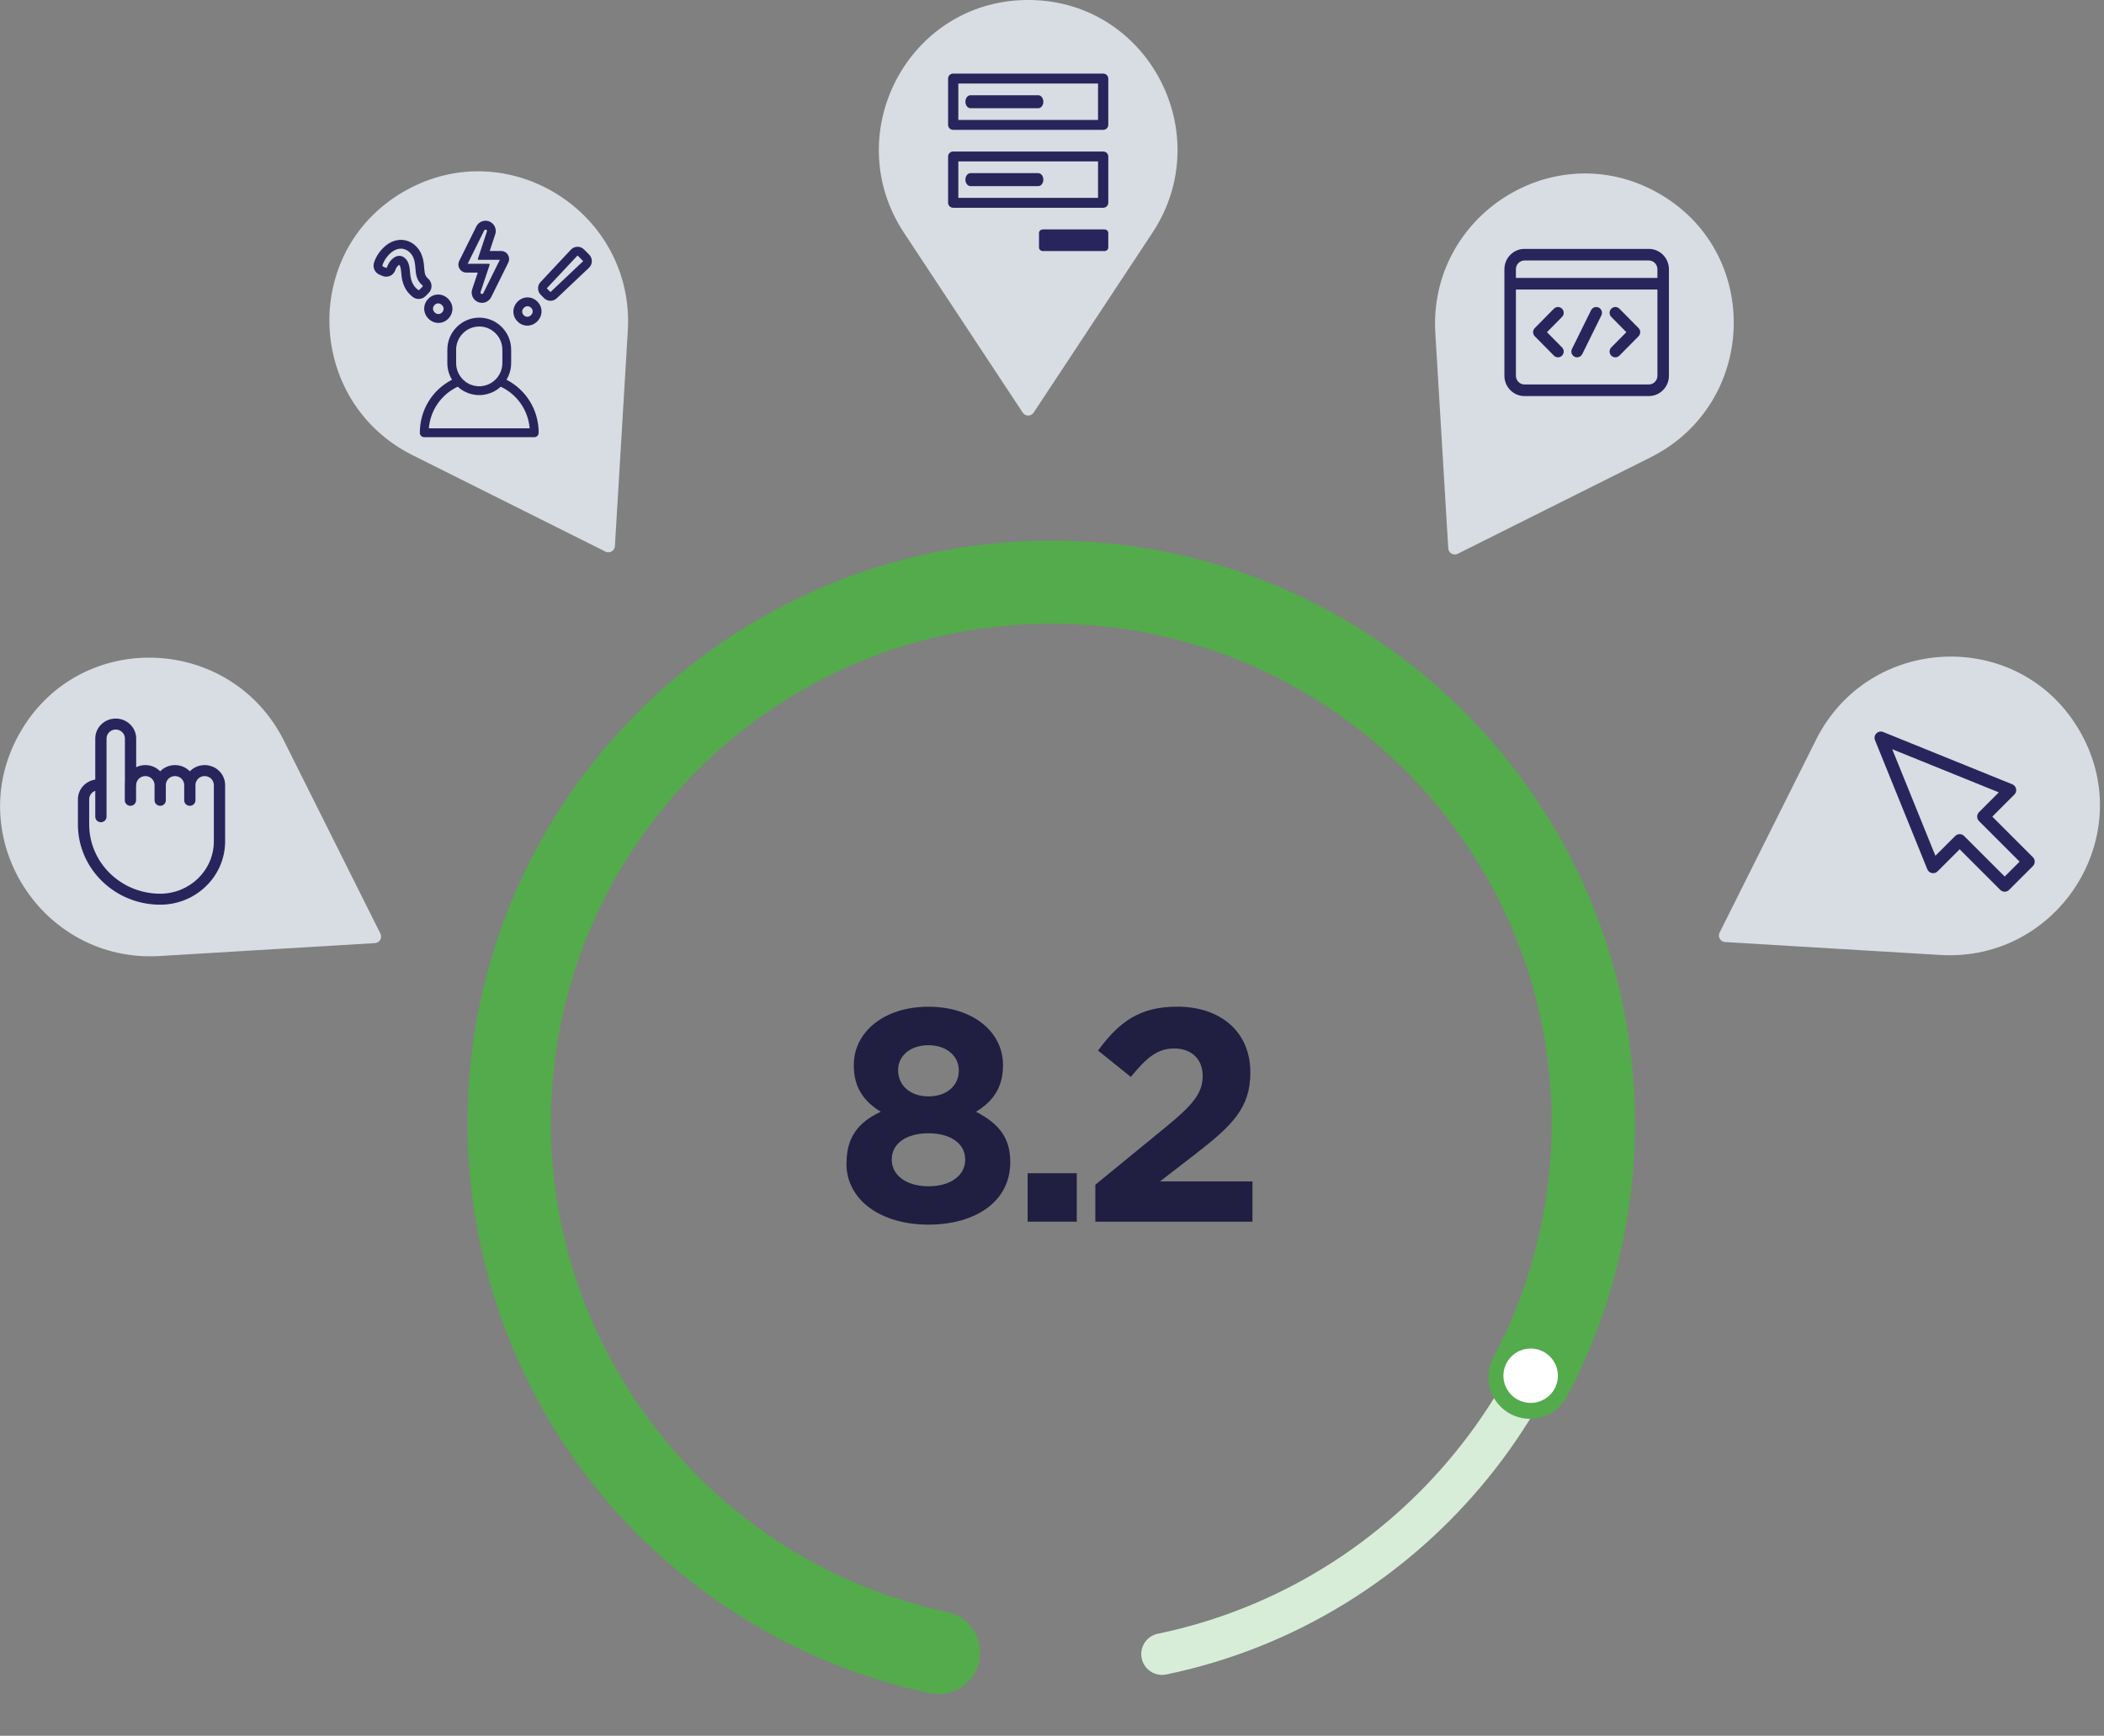 <?xml version="1.0" encoding="UTF-8"?>
<svg xmlns="http://www.w3.org/2000/svg" width="486" height="401" viewBox="0 0 486 401" fill="none">
  <rect x="0" y="0" width="486" height="401" fill="#808080" stroke="none"/>
  <path d="M267.969 18.439C265.171 13.102 261.061 8.582 256.089 5.378C253.502 3.709 250.701 2.408 247.758 1.506C244.688 0.567 241.461 0.061 238.161 0.004C237.721 -0.001 237.279 -0.001 236.839 0.004C233.539 0.061 230.312 0.567 227.242 1.506C224.299 2.408 221.498 3.709 218.911 5.378C213.939 8.582 209.829 13.102 207.031 18.439C204.218 23.804 202.828 29.797 203.017 35.771C203.113 38.873 203.634 41.951 204.567 44.912C205.54 48.003 206.96 50.976 208.792 53.751L236.239 95.321C236.518 95.745 236.991 96 237.502 96C238.012 96 238.483 95.745 238.761 95.321L266.208 53.751C268.04 50.976 269.46 48.003 270.433 44.912C271.366 41.951 271.887 38.874 271.983 35.771C272.172 29.797 270.782 23.804 267.969 18.439Z" fill="#D8DCE3"></path>
  <path d="M128.889 44.984C123.797 41.761 117.978 39.902 112.07 39.613C108.995 39.461 105.918 39.736 102.919 40.426C99.791 41.147 96.743 42.322 93.857 43.923C93.473 44.138 93.09 44.359 92.712 44.584C89.882 46.283 87.34 48.335 85.152 50.683C83.054 52.936 81.279 55.463 79.872 58.202C77.168 63.463 75.87 69.432 76.114 75.453C76.361 81.507 78.154 87.391 81.305 92.47C82.939 95.109 84.929 97.513 87.218 99.611C89.605 101.802 92.322 103.667 95.296 105.153L139.85 127.431C140.304 127.659 140.842 127.643 141.283 127.388C141.725 127.133 142.006 126.676 142.035 126.17L145.019 76.445C145.219 73.127 144.962 69.842 144.259 66.679C143.586 63.648 142.499 60.722 141.031 57.987C138.208 52.719 134.008 48.224 128.889 44.984Z" fill="#D8DCE3"></path>
  <g clip-path="url(#clip0_114_1022)">
    <path d="M116.992 87.724C117.698 86.562 118.072 85.24 118.072 83.874V80.792C118.072 76.709 114.765 73.386 110.702 73.386C106.638 73.386 103.332 76.709 103.332 80.792V83.874C103.332 85.242 103.703 86.565 104.412 87.724C99.817 90.094 96.978 94.749 96.978 99.979C96.978 100.543 97.433 101 97.995 101H123.409C123.97 101 124.425 100.543 124.425 99.979C124.425 94.752 121.589 90.094 116.992 87.724ZM110.702 75.427C113.645 75.427 116.039 77.832 116.039 80.789V83.871C116.039 85.556 115.269 87.112 113.929 88.138L113.881 88.176C113.84 88.207 113.797 88.238 113.746 88.271L113.65 88.337C113.617 88.358 113.586 88.378 113.543 88.406C113.5 88.434 113.454 88.462 113.408 88.488L113.327 88.536C113.271 88.567 113.215 88.6 113.157 88.628L113.098 88.659C113.032 88.692 112.964 88.725 112.895 88.756L112.862 88.771C112.786 88.807 112.707 88.838 112.615 88.873C112.183 89.042 111.729 89.152 111.263 89.203C111.18 89.213 111.093 89.218 111.007 89.223L111.03 89.606L110.981 89.226C110.793 89.236 110.603 89.236 110.42 89.226H110.394C110.308 89.218 110.222 89.213 110.135 89.203C109.675 89.154 109.22 89.042 108.778 88.871C108.697 88.84 108.618 88.807 108.539 88.771L108.384 89.121L108.509 88.758C108.437 88.728 108.369 88.692 108.3 88.659L108.247 88.631C108.188 88.6 108.13 88.567 108.061 88.529L107.995 88.49C107.947 88.462 107.901 88.434 107.848 88.401C107.817 88.381 107.784 88.36 107.754 88.34C107.723 88.319 107.69 88.296 107.66 88.276L107.441 88.59L107.637 88.261C107.599 88.233 107.561 88.207 107.525 88.181L107.464 88.135C106.13 87.109 105.362 85.556 105.362 83.876V80.794C105.362 77.837 107.756 75.432 110.699 75.432L110.702 75.427ZM105.736 89.343C105.904 89.496 106.084 89.647 106.28 89.793L106.303 89.811C106.374 89.864 106.448 89.915 106.521 89.966L106.608 90.025C106.666 90.063 106.725 90.102 106.786 90.14L106.816 90.16C106.852 90.183 106.887 90.206 106.923 90.227C106.958 90.247 106.994 90.268 107.03 90.288L107.052 90.301C107.116 90.339 107.182 90.375 107.248 90.411L107.329 90.451C107.411 90.495 107.495 90.536 107.579 90.577L107.614 90.592C108.255 90.891 108.931 91.092 109.634 91.197C109.749 91.212 109.863 91.228 109.975 91.24L110.11 91.251C110.183 91.256 110.257 91.263 110.333 91.266C110.572 91.279 110.821 91.279 111.065 91.266C111.136 91.263 111.205 91.256 111.276 91.251L111.424 91.238C111.535 91.228 111.647 91.212 111.774 91.195C112.359 91.108 112.936 90.949 113.487 90.722C113.586 90.681 113.683 90.638 113.792 90.587L113.823 90.574C113.904 90.536 113.985 90.495 114.067 90.454L114.156 90.408C114.219 90.375 114.283 90.339 114.364 90.291C114.402 90.268 114.443 90.245 114.481 90.222C114.514 90.201 114.547 90.181 114.582 90.158L114.616 90.137C114.677 90.099 114.738 90.061 114.798 90.02L114.875 89.966C114.951 89.913 115.027 89.859 115.101 89.803L115.126 89.782C115.317 89.639 115.497 89.489 115.665 89.336C119.467 91.123 121.991 94.759 122.346 98.95H99.055C99.411 94.762 101.937 91.123 105.736 89.336V89.343Z" fill="#28255C"></path>
    <path d="M87.636 63.438L88.302 63.729C88.586 63.854 88.886 63.918 89.196 63.918C90.177 63.918 91.036 63.287 91.331 62.348C91.433 62.029 91.664 61.653 91.921 61.39C92.048 61.267 92.144 61.204 92.203 61.17C92.21 61.176 92.215 61.183 92.223 61.191C92.487 61.456 92.627 62.074 92.711 63.326C92.711 63.326 92.711 63.326 92.711 63.328V63.343C92.795 64.431 93.039 65.414 93.443 66.265C93.847 67.118 94.406 67.838 95.105 68.402L95.252 68.53C95.656 68.877 96.175 69.068 96.706 69.068C97.303 69.068 97.867 68.834 98.289 68.41L99.021 67.674C99.451 67.243 99.689 66.648 99.677 66.037C99.664 65.43 99.402 64.842 98.957 64.429L98.828 64.309C98.828 64.309 98.808 64.291 98.797 64.283C98.378 63.908 98.101 63.443 98.02 62.279C98.02 62.279 98.02 62.279 98.02 62.276C97.956 61.362 97.877 60.473 97.644 59.603C97.351 58.525 96.858 57.647 96.132 56.916C95.166 55.946 93.913 55.412 92.604 55.412C91.58 55.412 90.032 55.742 88.467 57.317C87.488 58.3 86.706 59.587 86.373 60.764C86.225 61.288 86.269 61.845 86.5 62.337C86.731 62.833 87.133 63.226 87.633 63.446L87.636 63.438ZM97.588 66.226L96.856 66.962C96.818 67 96.764 67.023 96.708 67.023C96.66 67.023 96.612 67.005 96.574 66.972L96.403 66.826C96.403 66.826 96.401 66.824 96.398 66.821C95.422 66.043 94.863 64.817 94.741 63.185C94.635 61.587 94.424 60.512 93.661 59.746C93.242 59.324 92.749 59.1 92.238 59.1C91.651 59.1 91.064 59.38 90.497 59.932C90.007 60.425 89.595 61.096 89.397 61.727C89.369 61.814 89.29 61.873 89.199 61.873C89.171 61.873 89.143 61.868 89.115 61.855L88.449 61.564C88.355 61.523 88.304 61.416 88.332 61.313C88.571 60.468 89.173 59.488 89.908 58.752C90.759 57.897 91.692 57.445 92.609 57.445C93.377 57.445 94.119 57.767 94.701 58.351C95.712 59.368 95.877 60.675 95.999 62.411C96.106 63.977 96.541 64.99 97.456 65.805L97.585 65.925C97.626 65.963 97.651 66.017 97.651 66.073C97.651 66.129 97.631 66.183 97.59 66.224L97.588 66.226Z" fill="#28255C"></path>
    <path d="M97.984 71.32C97.992 72.171 98.34 72.988 98.968 73.619C99.596 74.249 100.411 74.597 101.268 74.597C102.124 74.597 102.915 74.257 103.53 73.637C104.833 72.327 104.833 70.35 103.53 69.038C102.889 68.394 102.066 68.039 101.212 68.039C100.358 68.039 99.573 68.382 98.953 69.002C98.322 69.635 97.979 70.457 97.987 71.318L97.984 71.32ZM101.209 70.082C101.522 70.082 101.835 70.225 102.091 70.483C102.602 70.996 102.602 71.683 102.091 72.194C101.855 72.429 101.57 72.554 101.268 72.554C100.965 72.554 100.65 72.419 100.406 72.173C100.155 71.921 100.02 71.619 100.017 71.303C100.017 70.989 100.145 70.692 100.388 70.447C100.627 70.207 100.909 70.082 101.209 70.082Z" fill="#28255C"></path>
    <path d="M125.661 68.864C126.06 69.265 126.589 69.485 127.153 69.485C127.717 69.485 128.208 69.281 128.599 68.908L136.043 61.865C136.457 61.475 136.698 60.923 136.706 60.354C136.713 59.784 136.49 59.225 136.088 58.822L134.901 57.629C134.502 57.228 133.974 57.008 133.41 57.008C132.846 57.008 132.271 57.251 131.872 57.675L124.863 65.154C124.484 65.558 124.281 66.086 124.289 66.64C124.296 67.194 124.518 67.715 124.906 68.109L125.659 68.864H125.661ZM126.345 66.556L133.354 59.077C133.374 59.056 133.397 59.051 133.41 59.051C133.422 59.051 133.445 59.054 133.466 59.074L134.652 60.267C134.673 60.287 134.675 60.31 134.675 60.323C134.675 60.336 134.673 60.359 134.65 60.379L127.206 67.422C127.188 67.44 127.168 67.442 127.153 67.442C127.14 67.442 127.117 67.44 127.097 67.419L126.345 66.663C126.314 66.633 126.314 66.584 126.345 66.553V66.556Z" fill="#28255C"></path>
    <path d="M121.801 75.228C122.652 75.228 123.468 74.878 124.101 74.242C124.718 73.621 125.069 72.822 125.087 71.995C125.105 71.132 124.762 70.302 124.121 69.661C123.506 69.043 122.701 68.703 121.857 68.703C121.013 68.703 120.187 69.051 119.559 69.681C118.95 70.294 118.604 71.093 118.586 71.928C118.568 72.799 118.909 73.626 119.539 74.262C120.159 74.885 120.962 75.228 121.801 75.228ZM120.995 71.124C121.239 70.879 121.544 70.744 121.854 70.744C122.164 70.744 122.449 70.871 122.68 71.104C122.929 71.354 123.056 71.647 123.051 71.954C123.046 72.255 122.911 72.549 122.662 72.799C122.413 73.049 122.108 73.185 121.801 73.185C121.493 73.185 121.216 73.057 120.978 72.817C120.495 72.332 120.502 71.62 120.995 71.124Z" fill="#28255C"></path>
    <path d="M107.736 62.978H110.356L109.076 66.814C108.834 67.541 108.954 68.346 109.401 68.966C109.846 69.589 110.567 69.96 111.33 69.96C111.772 69.96 112.204 69.837 112.58 69.602C112.956 69.367 113.259 69.035 113.457 68.637L116.809 61.878L117.32 60.849L117.391 60.703C117.531 60.438 117.602 60.139 117.602 59.838C117.602 58.814 116.773 57.979 115.754 57.979H113.121L114.395 54.12C114.634 53.398 114.512 52.599 114.067 51.98C113.625 51.363 112.905 50.995 112.148 50.995C111.708 50.995 111.276 51.117 110.903 51.35C110.529 51.582 110.227 51.914 110.031 52.31L106.677 59.074L106.166 60.103L106.077 60.282C105.79 60.862 105.82 61.538 106.161 62.09C106.501 62.641 107.088 62.971 107.734 62.971L107.736 62.978ZM111.853 53.227C111.909 53.112 112.024 53.04 112.151 53.04C112.26 53.04 112.356 53.091 112.42 53.178C112.484 53.267 112.501 53.377 112.466 53.479L110.384 59.782C110.367 59.838 110.374 59.899 110.41 59.945C110.443 59.993 110.499 60.022 110.557 60.022H115.457L114.989 60.966L111.637 67.725C111.579 67.843 111.459 67.917 111.33 67.917C111.218 67.917 111.116 67.863 111.05 67.774C110.984 67.682 110.966 67.57 111.004 67.462L113.101 61.178C113.119 61.122 113.111 61.061 113.076 61.012C113.043 60.964 112.987 60.936 112.928 60.936H108.029L108.496 59.991L111.851 53.227H111.853Z" fill="#28255C"></path>
  </g>
  <path d="M35.896 151.954C29.875 151.71 23.906 153.009 18.645 155.712C15.906 157.119 13.379 158.894 11.126 160.992C8.778 163.18 6.726 165.722 5.026 168.552C4.802 168.93 4.58 169.313 4.366 169.697C2.764 172.583 1.589 175.631 0.868 178.759C0.177 181.758 -0.096 184.835 0.055 187.91C0.344 193.818 2.203 199.636 5.426 204.729C8.666 209.848 13.162 214.048 18.429 216.871C21.164 218.339 24.09 219.426 27.121 220.099C30.284 220.802 33.569 221.059 36.888 220.859L86.612 217.875C87.119 217.845 87.576 217.563 87.832 217.121C88.087 216.679 88.102 216.144 87.874 215.69L65.596 171.136C64.109 168.162 62.245 165.445 60.054 163.058C57.956 160.769 55.552 158.779 52.912 157.144C47.834 153.994 41.949 152.201 35.896 151.954Z" fill="#D8DCE3"></path>
  <path d="M400.45 75.953C400.695 69.932 399.396 63.963 396.692 58.702C395.286 55.963 393.51 53.436 391.413 51.184C389.224 48.835 386.682 46.784 383.852 45.084C383.474 44.859 383.091 44.638 382.708 44.423C379.821 42.822 376.773 41.647 373.646 40.925C370.646 40.235 367.569 39.961 364.494 40.112C358.587 40.401 352.768 42.261 347.676 45.483C342.556 48.724 338.357 53.219 335.534 58.487C334.065 61.222 332.978 64.148 332.305 67.179C331.602 70.342 331.346 73.627 331.545 76.945L334.529 126.67C334.559 127.177 334.842 127.634 335.283 127.889C335.725 128.144 336.261 128.159 336.714 127.931L381.269 105.653C384.242 104.167 386.959 102.302 389.347 100.111C391.635 98.013 393.625 95.609 395.26 92.97C398.41 87.891 400.203 82.007 400.45 75.953Z" fill="#D8DCE3"></path>
  <path d="M479.655 204.485C482.877 199.392 484.737 193.574 485.026 187.666C485.177 184.591 484.903 181.514 484.213 178.515C483.492 175.387 482.316 172.339 480.715 169.452C480.5 169.069 480.279 168.685 480.055 168.308C478.355 165.478 476.303 162.936 473.956 160.747C471.703 158.65 469.175 156.874 466.437 155.468C461.176 152.764 455.207 151.465 449.186 151.71C443.132 151.957 437.247 153.75 432.169 156.9C429.53 158.534 427.125 160.525 425.027 162.813C422.836 165.201 420.972 167.918 419.485 170.891L397.207 215.446C396.98 215.9 396.996 216.437 397.251 216.879C397.506 217.321 397.962 217.601 398.469 217.631L448.193 220.615C451.512 220.814 454.797 220.558 457.96 219.855C460.991 219.182 463.916 218.095 466.652 216.626C471.919 213.803 476.415 209.604 479.655 204.485Z" fill="#D8DCE3"></path>
  <path d="M463.061 206C462.689 206 462.318 205.859 462.035 205.576L452.657 196.199L447.558 201.298C447.214 201.641 446.721 201.791 446.245 201.694C445.768 201.597 445.372 201.267 445.189 200.818L433.106 170.993C432.887 170.455 433.014 169.837 433.425 169.425C433.837 169.014 434.455 168.887 434.993 169.106L464.818 181.187C465.269 181.37 465.596 181.766 465.693 182.243C465.79 182.719 465.641 183.212 465.297 183.556L460.198 188.654L469.576 198.031C469.848 198.303 470 198.671 470 199.056C470 199.441 469.848 199.81 469.576 200.081L464.083 205.573C463.801 205.856 463.429 205.997 463.058 205.997L463.061 206ZM452.657 192.7C453.029 192.7 453.4 192.841 453.683 193.124L463.061 202.5L466.505 199.056L457.127 189.68C456.562 189.114 456.562 188.197 457.127 187.629L461.706 183.052L437.08 173.079L447.057 197.701L451.635 193.124C451.917 192.841 452.289 192.7 452.66 192.7H452.657Z" fill="#28255C"></path>
  <path d="M47.273 176.748C45.926 176.748 44.71 177.299 43.849 178.185C42.988 177.301 41.771 176.748 40.425 176.748C39.079 176.748 37.863 177.299 37.002 178.185C36.141 177.301 34.924 176.748 33.578 176.748C32.814 176.748 32.095 176.925 31.456 177.241V170.611C31.456 168.068 29.338 166 26.733 166C24.128 166 22.008 168.068 22.008 170.608V180.095C19.742 180.434 18 182.342 18 184.645V190.467C18 200.686 26.524 209 37.004 209C45.272 209 52 202.438 52 194.374V181.357C52 178.816 49.88 176.748 47.275 176.748H47.273ZM49.395 194.374C49.395 201.04 43.834 206.462 37.002 206.462C27.957 206.462 20.6 199.286 20.6 190.464V184.642C20.6 183.747 21.187 182.985 22.006 182.696V188.678C22.006 189.38 22.588 189.947 23.307 189.947C24.026 189.947 24.608 189.38 24.608 188.678V170.608C24.608 169.468 25.561 168.538 26.731 168.538C27.9 168.538 28.853 169.468 28.853 170.608V180.709C28.836 180.789 28.828 180.874 28.828 180.959V184.888C28.828 185.589 29.41 186.157 30.13 186.157C30.849 186.157 31.431 185.589 31.431 184.888V181.607C31.448 181.526 31.456 181.442 31.456 181.357C31.456 180.216 32.409 179.287 33.578 179.287C34.748 179.287 35.7 180.216 35.7 181.357V184.888C35.7 185.589 36.283 186.157 37.002 186.157C37.721 186.157 38.303 185.589 38.303 184.888V181.357C38.303 180.216 39.256 179.287 40.425 179.287C41.595 179.287 42.548 180.216 42.548 181.357V184.888C42.548 185.589 43.13 186.157 43.849 186.157C44.568 186.157 45.15 185.589 45.15 184.888V181.357C45.15 180.216 46.103 179.287 47.273 179.287C48.442 179.287 49.395 180.216 49.395 181.357V194.374Z" fill="#28255C"></path>
  <path d="M255.103 53H240.897C240.402 53 240 53.371 240 53.828V57.172C240 57.629 240.402 58 240.897 58H255.103C255.598 58 256 57.629 256 57.172V53.828C256 53.371 255.598 53 255.103 53Z" fill="#28255C"></path>
  <path d="M254.819 48H220.181C219.531 48 219 47.487 219 46.852V36.148C219 35.515 219.528 35 220.181 35H254.819C255.469 35 256 35.513 256 36.148V46.852C256 47.485 255.472 48 254.819 48ZM221.363 45.705H253.637V37.292H221.363V45.705Z" fill="#28255C"></path>
  <path d="M239.825 43H224.175C223.528 43 223 42.33 223 41.5C223 40.67 223.525 40 224.175 40H239.825C240.472 40 241 40.67 241 41.5C241 42.33 240.475 43 239.825 43Z" fill="#28255C"></path>
  <path d="M254.819 30H220.181C219.531 30 219 29.487 219 28.852V18.148C219 17.513 219.528 17 220.181 17H254.819C255.469 17 256 17.513 256 18.148V28.852C256 29.485 255.472 30 254.819 30ZM221.363 27.705H253.637V19.295H221.363V27.708V27.705Z" fill="#28255C"></path>
  <path d="M239.825 25H224.175C223.528 25 223 24.33 223 23.5C223 22.67 223.525 22 224.175 22H239.825C240.472 22 241 22.67 241 23.5C241 24.33 240.475 25 239.825 25Z" fill="#28255C"></path>
  <g clip-path="url(#clip1_114_1022)">
    <path d="M380.858 58H352.142C349.857 58 348 59.881 348 62.195V86.805C348 89.117 349.857 91 352.142 91H380.86C383.143 91 385.002 89.119 385.002 86.805V62.195C385.002 59.883 383.145 58 380.86 58H380.858ZM352.142 59.677H380.86C382.23 59.677 383.344 60.805 383.344 62.193V64.709H349.656V62.193C349.656 60.805 350.77 59.677 352.14 59.677H352.142ZM380.86 89.32H352.142C350.772 89.32 349.658 88.192 349.658 86.805V66.391H383.346V86.805C383.346 88.192 382.232 89.32 380.862 89.32H380.86Z" fill="#28255C" stroke="#28255C"></path>
    <path d="M360.459 71.67C360.134 71.344 359.611 71.344 359.288 71.67L354.871 76.144C354.549 76.47 354.549 77.003 354.871 77.33L359.288 81.803C359.451 81.968 359.661 82.049 359.874 82.049C360.086 82.049 360.297 81.968 360.459 81.803C360.782 81.477 360.782 80.944 360.459 80.617L356.628 76.737L360.459 72.856C360.782 72.53 360.782 71.997 360.459 71.67Z" fill="#28255C" stroke="#28255C"></path>
    <path d="M373.712 71.67C373.387 71.344 372.863 71.344 372.541 71.67C372.218 71.997 372.218 72.53 372.541 72.856L376.372 76.737L372.541 80.617C372.218 80.944 372.218 81.477 372.541 81.803C372.703 81.968 372.914 82.049 373.126 82.049C373.339 82.049 373.549 81.968 373.712 81.803L378.129 77.33C378.451 77.003 378.451 76.47 378.129 76.144L373.712 71.67Z" fill="#28255C" stroke="#28255C"></path>
    <path d="M369.08 71.513C368.671 71.306 368.174 71.473 367.968 71.888L363.552 80.837C363.348 81.252 363.513 81.754 363.922 81.963C364.041 82.023 364.167 82.051 364.293 82.051C364.597 82.051 364.89 81.882 365.034 81.588L369.451 72.638C369.654 72.224 369.489 71.721 369.08 71.513Z" fill="#28255C" stroke="#28255C"></path>
  </g>
  <path d="M217.605 387.01C217.289 387.01 216.96 386.983 216.63 386.914C156.475 374.625 112.809 321.147 112.809 259.756C112.809 188.187 171.136 129.964 242.832 129.964C314.529 129.964 372.856 188.187 372.856 259.756C372.856 320.969 329.341 374.406 269.406 386.832C266.809 387.367 264.253 385.707 263.717 383.101C263.182 380.509 264.844 377.958 267.441 377.423C322.951 365.915 363.238 316.429 363.238 259.742C363.238 193.468 309.225 139.551 242.832 139.551C176.44 139.551 122.427 193.482 122.427 259.756C122.427 316.608 162.851 366.121 218.553 377.505C221.15 378.04 222.827 380.578 222.305 383.17C221.837 385.447 219.831 387.01 217.605 387.01Z" fill="#D7EDD8"></path>
  <path d="M216.795 391.358C216.135 391.358 215.462 391.289 214.789 391.152C185.014 384.87 157.918 368.384 138.503 344.766C118.841 320.804 108 290.52 108 259.481C108 185.266 168.484 124.889 242.832 124.889C317.18 124.889 377.665 185.266 377.665 259.481C377.665 281.509 372.21 303.358 361.905 322.683C359.404 327.36 353.578 329.13 348.893 326.647C344.207 324.151 342.435 318.336 344.922 313.658C353.757 297.104 358.428 278.368 358.428 259.481C358.428 195.854 306.573 144.091 242.832 144.091C179.092 144.091 127.236 195.854 127.236 259.481C127.236 313.7 165.736 361.17 218.773 372.375C223.967 373.473 227.292 378.575 226.193 383.759C225.231 388.272 221.247 391.372 216.795 391.372V391.358Z" fill="#53AB4B"></path>
  <path d="M353.564 324.096C357.04 324.096 359.857 321.284 359.857 317.815C359.857 314.345 357.04 311.533 353.564 311.533C350.089 311.533 347.271 314.345 347.271 317.815C347.271 321.284 350.089 324.096 353.564 324.096Z" fill="white"></path>
  <path d="M195.544 268.797V268.66C195.544 262.721 198.278 259.224 203.458 256.837C199.679 254.533 197.22 251.378 197.22 246.139V246.002C197.22 238.513 204.09 232.574 214.45 232.574C224.81 232.574 231.68 238.444 231.68 246.002V246.139C231.68 251.378 229.221 254.533 225.442 256.837C230.416 259.429 233.357 262.57 233.357 268.372V268.509C233.357 277.603 225.305 282.911 214.436 282.911C203.568 282.911 195.516 277.315 195.516 268.783L195.544 268.797ZM222.942 267.961V267.823C222.942 264.052 219.369 261.802 214.464 261.802C209.559 261.802 205.986 264.038 205.986 267.823V267.961C205.986 271.321 209.133 274.05 214.464 274.05C219.795 274.05 222.942 271.389 222.942 267.961ZM221.471 247.332V247.195C221.471 244.191 218.874 241.462 214.464 241.462C210.053 241.462 207.456 244.123 207.456 247.126V247.263C207.456 250.692 210.191 253.285 214.464 253.285C218.737 253.285 221.471 250.761 221.471 247.346V247.332Z" fill="#201E41"></path>
  <path d="M237.369 271.033H248.718V282.225H237.369V271.033Z" fill="#201E41"></path>
  <path d="M253.005 273.694L269.328 260.335C275.429 255.301 277.806 252.64 277.806 248.58C277.806 244.52 275.072 242.216 271.224 242.216C267.377 242.216 264.849 244.315 261.208 248.786L253.637 242.696C258.473 236.126 263.173 232.56 271.925 232.56C282.079 232.56 288.812 238.499 288.812 247.675V247.812C288.812 256 284.607 260.047 275.923 266.767L267.94 272.926H289.306V282.225H253.005V273.694Z" fill="#201E41"></path>
  <defs>
    <clipPath id="clip0_114_1022">
      <rect width="55" height="50" fill="white" transform="translate(84 51)"></rect>
    </clipPath>
    <clipPath id="clip1_114_1022">
      <rect width="39" height="35" fill="white" transform="translate(347 57)"></rect>
    </clipPath>
  </defs>
</svg>
